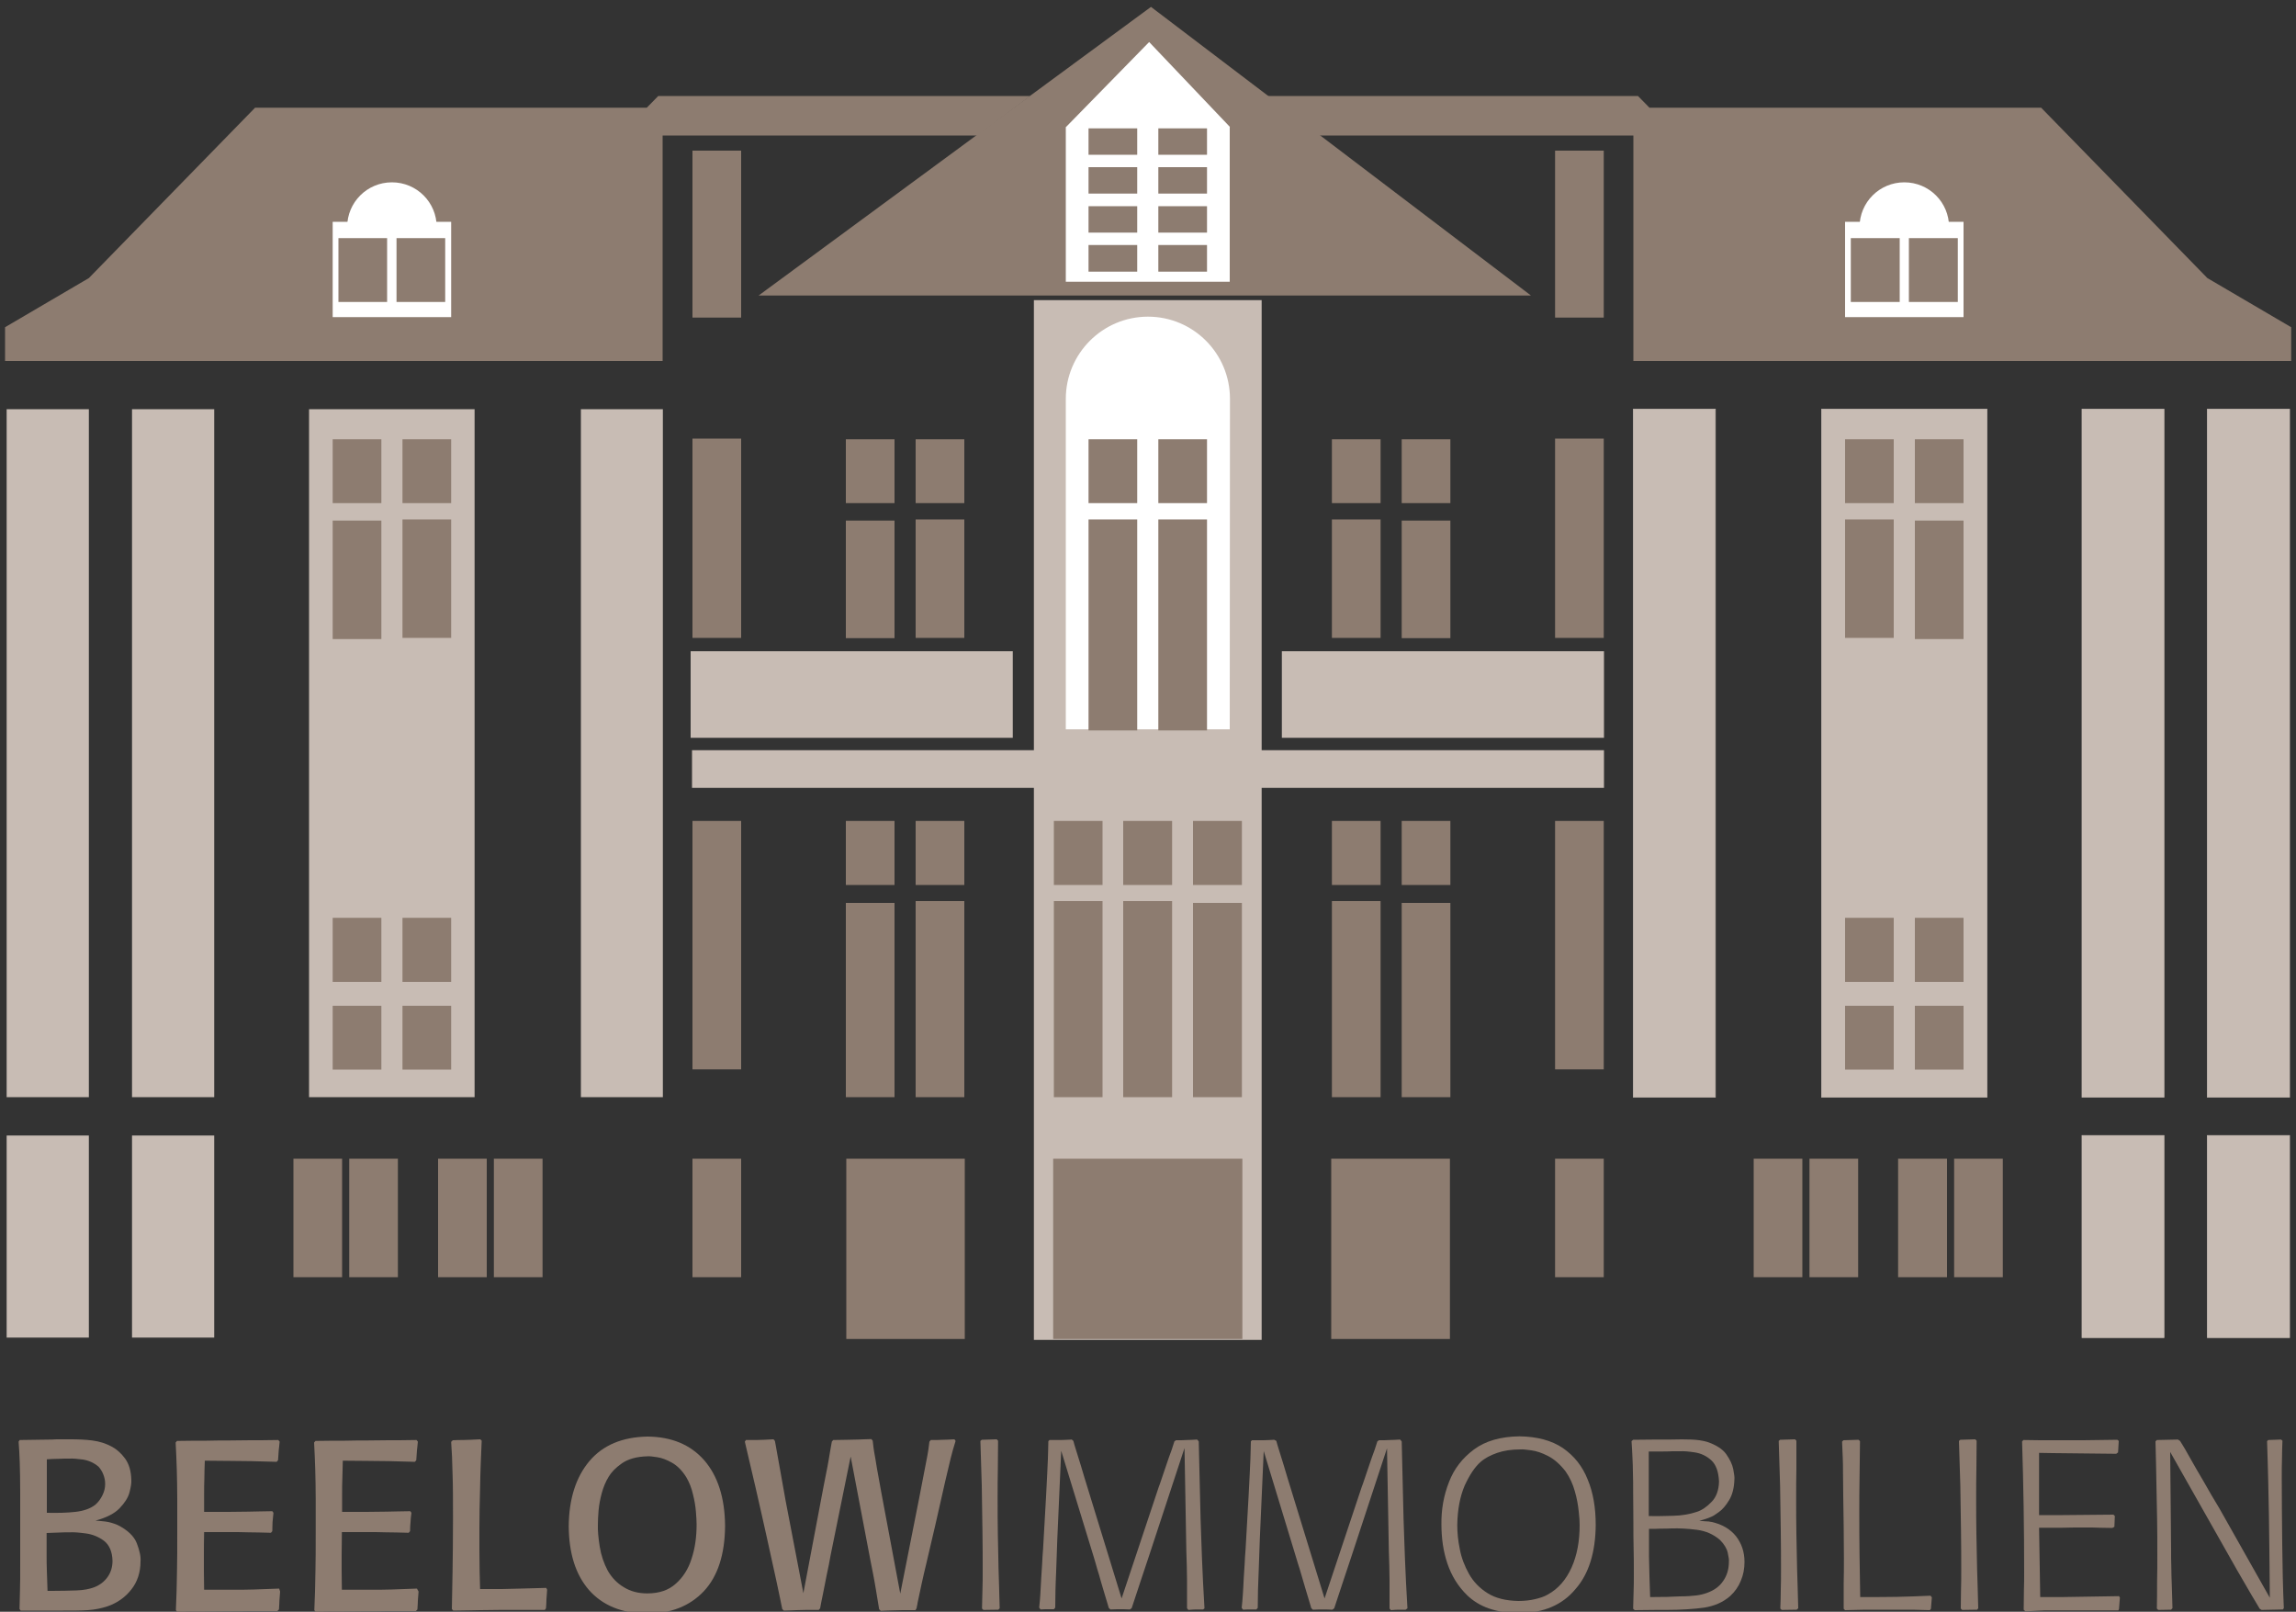 <?xml version="1.0" encoding="utf-8"?>
<!-- Generator: Adobe Illustrator 22.0.1, SVG Export Plug-In . SVG Version: 6.00 Build 0)  -->
<svg version="1.1" id="Ebene_1" xmlns="http://www.w3.org/2000/svg" xmlns:xlink="http://www.w3.org/1999/xlink" x="0px" y="0px"
	 viewBox="0 0 1000 701.9" style="enable-background:new 0 0 1000 701.9;" xml:space="preserve">
<rect x="0" y="0" width="1000" height="701.9" fill="#333333" stroke="none"/>
<style type="text/css">
	.st0{fill:#8D7C70;}
	.st1{fill:#FFFFFF;}
	.st2{fill:#C8BCB4;stroke:#C8BCB4;stroke-width:0.317;stroke-miterlimit:3.864;}
	.st3{fill:#C8BCB4;}
	.st4{fill-rule:evenodd;clip-rule:evenodd;fill:#8D7C70;}
</style>
<g>
	<polygon class="st0" points="330.4,128.7 666.8,128.7 501.3,3 330.4,128.7 	"/>
	<path class="st1" d="M464.3,55.3l36.2-37l35.2,37H464.3L464.3,55.3z M535.6,55.3l0,67.4h-71.4l0-67.4H535.6L535.6,55.3z"/>
	<polygon class="st2" points="793.4,178.2 865.4,178.2 865.4,477.8 793.4,477.8 793.4,178.2 	"/>
	<polygon class="st3" points="450.3,130.7 549.5,130.7 549.5,583.5 450.3,583.5 450.3,130.7 	"/>
	<path class="st1" d="M464.2,173.7c0-19.7,16-35.8,35.8-35.8c19.7,0,35.7,16,35.7,35.8c0,0.4-0.1,143.9-0.1,143.9h-71.4L464.2,173.7
		L464.2,173.7z"/>
	<polygon class="st0" points="718.4,46.9 889,46.9 961.4,121.1 997.9,142.5 997.9,157.2 711.4,157.2 711.4,59 574.3,59 551.4,41.8 
		713.4,41.8 718.4,46.9 	"/>
	<polygon class="st1" points="803.6,96.6 855.2,96.6 855.2,138.1 803.6,138.1 803.6,96.6 	"/>
	<polygon class="st0" points="803.6,191.3 824.8,191.3 824.8,219.1 803.6,219.1 803.6,191.3 	"/>
	<polygon class="st0" points="834,191.3 855.2,191.3 855.2,219.1 834,219.1 834,191.3 	"/>
	<polygon class="st0" points="803.6,226.2 824.8,226.2 824.8,277.8 803.6,277.8 803.6,226.2 	"/>
	<polygon class="st0" points="834,226.7 855.2,226.7 855.2,278.3 834,278.3 834,226.7 	"/>
	<polygon class="st0" points="803.6,399.7 824.8,399.7 824.8,427.6 803.6,427.6 803.6,399.7 	"/>
	<polygon class="st0" points="834,399.7 855.2,399.7 855.2,427.6 834,427.6 834,399.7 	"/>
	<polygon class="st0" points="803.6,438 824.8,438 824.8,465.8 803.6,465.8 803.6,438 	"/>
	<polygon class="st0" points="834,438 855.2,438 855.2,465.8 834,465.8 834,438 	"/>
	<polygon class="st0" points="826.7,504.6 848,504.6 848,556.2 826.7,556.2 826.7,504.6 	"/>
	<polygon class="st0" points="851.1,504.6 872.3,504.6 872.3,556.2 851.1,556.2 851.1,504.6 	"/>
	<polygon class="st0" points="763.8,504.6 785,504.6 785,556.2 763.8,556.2 763.8,504.6 	"/>
	<polygon class="st0" points="788.1,504.6 809.3,504.6 809.3,556.2 788.1,556.2 788.1,504.6 	"/>
	<polygon class="st0" points="677.3,191 698.5,191 698.5,277.8 677.3,277.8 677.3,191 	"/>
	<polygon class="st0" points="677.3,357.5 698.5,357.5 698.5,465.7 677.3,465.7 677.3,357.5 	"/>
	<polygon class="st0" points="677.3,65.6 698.5,65.6 698.5,138.3 677.3,138.3 677.3,65.6 	"/>
	<polygon class="st0" points="580.1,191.3 601.3,191.3 601.3,219.1 580.1,219.1 580.1,191.3 	"/>
	<polygon class="st0" points="610.5,191.3 631.7,191.3 631.7,219.1 610.5,219.1 610.5,191.3 	"/>
	<polygon class="st0" points="580.1,226.2 601.3,226.2 601.3,277.8 580.1,277.8 580.1,226.2 	"/>
	<polygon class="st0" points="610.5,226.7 631.7,226.7 631.7,277.9 610.5,277.9 610.5,226.7 	"/>
	<polygon class="st0" points="580.1,357.5 601.3,357.5 601.3,385.4 580.1,385.4 580.1,357.5 	"/>
	<polygon class="st0" points="610.5,357.5 631.7,357.5 631.7,385.4 610.5,385.4 610.5,357.5 	"/>
	<polygon class="st0" points="580.1,392.4 601.3,392.4 601.3,477.8 580.1,477.8 580.1,392.4 	"/>
	<polygon class="st0" points="610.5,393.2 631.7,393.2 631.7,477.8 610.5,477.8 610.5,393.2 	"/>
	<polygon class="st0" points="677.3,504.6 698.5,504.6 698.5,556.2 677.3,556.2 677.3,504.6 	"/>
	<polygon class="st0" points="579.8,504.6 631.5,504.6 631.5,583.1 579.8,583.1 579.8,504.6 	"/>
	<polygon class="st0" points="458.7,504.6 541.1,504.6 541.1,583.1 458.7,583.1 458.7,504.6 	"/>
	<polygon class="st0" points="489.2,357.5 510.5,357.5 510.5,385.4 489.2,385.4 489.2,357.5 	"/>
	<polygon class="st0" points="519.6,357.5 540.9,357.5 540.9,385.4 519.6,385.4 519.6,357.5 	"/>
	<polygon class="st0" points="489.2,392.4 510.5,392.4 510.5,477.8 489.2,477.8 489.2,392.4 	"/>
	<polygon class="st0" points="519.6,393.2 540.9,393.2 540.9,477.8 519.6,477.8 519.6,393.2 	"/>
	<polygon class="st0" points="459,357.5 480.2,357.5 480.2,385.4 459,385.4 459,357.5 	"/>
	<polygon class="st0" points="459,392.4 480.2,392.4 480.2,477.8 459,477.8 459,392.4 	"/>
	<polygon class="st0" points="474.1,191.3 495.3,191.3 495.3,219.1 474.1,219.1 474.1,191.3 	"/>
	<polygon class="st0" points="504.5,191.3 525.7,191.3 525.7,219.1 504.5,219.1 504.5,191.3 	"/>
	<polygon class="st0" points="474.1,226.2 495.3,226.2 495.3,318.1 474.1,318.1 474.1,226.2 	"/>
	<polygon class="st0" points="504.5,226.2 525.7,226.2 525.7,318.1 504.5,318.1 504.5,226.2 	"/>
	<polygon class="st0" points="474.1,55.9 495.3,55.9 495.3,67.4 474.1,67.4 474.1,55.9 	"/>
	<polygon class="st0" points="504.5,55.9 525.7,55.9 525.7,67.4 504.5,67.4 504.5,55.9 	"/>
	<polygon class="st0" points="474.1,72.8 495.3,72.8 495.3,84.3 474.1,84.3 474.1,72.8 	"/>
	<polygon class="st0" points="504.5,72.8 525.7,72.8 525.7,84.3 504.5,84.3 504.5,72.8 	"/>
	<polygon class="st0" points="474.1,89.8 495.3,89.8 495.3,101.3 474.1,101.3 474.1,89.8 	"/>
	<polygon class="st0" points="504.5,89.8 525.7,89.8 525.7,101.3 504.5,101.3 504.5,89.8 	"/>
	<polygon class="st0" points="474.1,106.7 495.3,106.7 495.3,118.3 474.1,118.3 474.1,106.7 	"/>
	<polygon class="st0" points="504.5,106.7 525.7,106.7 525.7,118.3 504.5,118.3 504.5,106.7 	"/>
	<path class="st1" d="M809.9,98.9c0-10.8,8.7-19.5,19.5-19.5c10.8,0,19.5,8.7,19.5,19.5c0,10.8-8.7,19.5-19.5,19.5
		C818.6,118.4,809.9,109.7,809.9,98.9L809.9,98.9z"/>
	<polygon class="st0" points="806.1,103.7 827.4,103.7 827.4,131.5 806.1,131.5 806.1,103.7 	"/>
	<polygon class="st0" points="831.4,103.7 852.7,103.7 852.7,131.5 831.4,131.5 831.4,103.7 	"/>
	<polygon class="st2" points="711.4,178.2 747.1,178.2 747.1,477.8 711.4,477.8 711.4,178.2 	"/>
	<polygon class="st2" points="906.8,178.2 942.5,178.2 942.5,477.8 906.8,477.8 906.8,178.2 	"/>
	<polygon class="st2" points="961.4,178.2 997.2,178.2 997.2,477.8 961.4,477.8 961.4,178.2 	"/>
	<polygon class="st2" points="906.8,494.5 942.5,494.5 942.5,582.5 906.8,582.5 906.8,494.5 	"/>
	<polygon class="st2" points="961.4,494.5 997.2,494.5 997.2,582.5 961.4,582.5 961.4,494.5 	"/>
	<polygon class="st3" points="134.6,178.2 206.7,178.2 206.7,477.8 134.6,477.8 134.6,178.2 	"/>
	<polygon class="st0" points="281.7,46.9 111.1,46.9 38.7,121.1 2.2,142.5 2.2,157.2 288.6,157.2 288.6,59 425.8,59 448.7,41.8 
		286.7,41.8 281.7,46.9 	"/>
	<polygon class="st1" points="144.9,96.6 196.5,96.6 196.5,138.1 144.9,138.1 144.9,96.6 	"/>
	<polygon class="st0" points="175.3,191.3 196.5,191.3 196.5,219.1 175.3,219.1 175.3,191.3 	"/>
	<polygon class="st0" points="144.9,191.3 166.1,191.3 166.1,219.1 144.9,219.1 144.9,191.3 	"/>
	<polygon class="st0" points="175.3,226.2 196.5,226.2 196.5,277.8 175.3,277.8 175.3,226.2 	"/>
	<polygon class="st0" points="144.9,226.7 166.1,226.7 166.1,278.3 144.9,278.3 144.9,226.7 	"/>
	<polygon class="st0" points="175.3,399.7 196.5,399.7 196.5,427.6 175.3,427.6 175.3,399.7 	"/>
	<polygon class="st0" points="144.9,399.7 166.1,399.7 166.1,427.6 144.9,427.6 144.9,399.7 	"/>
	<polygon class="st0" points="175.3,438 196.5,438 196.5,465.8 175.3,465.8 175.3,438 	"/>
	<polygon class="st0" points="144.9,438 166.1,438 166.1,465.8 144.9,465.8 144.9,438 	"/>
	<polygon class="st0" points="152.1,504.6 173.3,504.6 173.3,556.2 152.1,556.2 152.1,504.6 	"/>
	<polygon class="st0" points="127.8,504.6 149,504.6 149,556.2 127.8,556.2 127.8,504.6 	"/>
	<polygon class="st0" points="215.1,504.6 236.3,504.6 236.3,556.2 215.1,556.2 215.1,504.6 	"/>
	<polygon class="st0" points="190.8,504.6 212,504.6 212,556.2 190.8,556.2 190.8,504.6 	"/>
	<polygon class="st0" points="301.6,191 322.8,191 322.8,277.8 301.6,277.8 301.6,191 	"/>
	<polygon class="st0" points="301.6,357.5 322.8,357.5 322.8,465.7 301.6,465.7 301.6,357.5 	"/>
	<polygon class="st0" points="301.6,65.6 322.8,65.6 322.8,138.3 301.6,138.3 301.6,65.6 	"/>
	<polygon class="st0" points="398.8,191.3 420,191.3 420,219.1 398.8,219.1 398.8,191.3 	"/>
	<polygon class="st0" points="368.4,191.3 389.6,191.3 389.6,219.1 368.4,219.1 368.4,191.3 	"/>
	<polygon class="st0" points="398.8,226.2 420,226.2 420,277.8 398.8,277.8 398.8,226.2 	"/>
	<polygon class="st0" points="368.4,226.7 389.6,226.7 389.6,277.9 368.4,277.9 368.4,226.7 	"/>
	<polygon class="st0" points="398.8,357.5 420,357.5 420,385.4 398.8,385.4 398.8,357.5 	"/>
	<polygon class="st0" points="368.4,357.5 389.6,357.5 389.6,385.4 368.4,385.4 368.4,357.5 	"/>
	<polygon class="st0" points="398.8,392.4 420,392.4 420,477.8 398.8,477.8 398.8,392.4 	"/>
	<polygon class="st0" points="368.4,393.2 389.6,393.2 389.6,477.8 368.4,477.8 368.4,393.2 	"/>
	<polygon class="st0" points="301.6,504.6 322.8,504.6 322.8,556.2 301.6,556.2 301.6,504.6 	"/>
	<polygon class="st0" points="368.6,504.6 420.2,504.6 420.2,583.1 368.6,583.1 368.6,504.6 	"/>
	<path class="st1" d="M151.2,98.9c0-10.8,8.7-19.5,19.5-19.5s19.5,8.7,19.5,19.5c0,10.8-8.7,19.5-19.5,19.5S151.2,109.7,151.2,98.9
		L151.2,98.9z"/>
	<polygon class="st0" points="172.7,103.7 193.9,103.7 193.9,131.5 172.7,131.5 172.7,103.7 	"/>
	<polygon class="st0" points="147.4,103.7 168.6,103.7 168.6,131.5 147.4,131.5 147.4,103.7 	"/>
	<polygon class="st3" points="253,178.2 288.7,178.2 288.7,477.8 253,477.8 253,178.2 	"/>
	<polygon class="st3" points="57.5,178.2 93.3,178.2 93.3,477.8 57.5,477.8 57.5,178.2 	"/>
	<polygon class="st3" points="2.9,178.2 38.7,178.2 38.7,477.8 2.9,477.8 2.9,178.2 	"/>
	<polygon class="st3" points="57.5,494.5 93.3,494.5 93.3,582.5 57.5,582.5 57.5,494.5 	"/>
	<polygon class="st3" points="2.9,494.5 38.7,494.5 38.7,582.5 2.9,582.5 2.9,494.5 	"/>
	<polygon class="st3" points="301.4,326.7 698.6,326.7 698.6,343.1 301.4,343.1 301.4,326.7 	"/>
	<polygon class="st3" points="300.8,283.6 441.1,283.6 441.1,321.3 300.8,321.3 300.8,283.6 	"/>
	<polygon class="st3" points="558.3,283.6 698.6,283.6 698.6,321.3 558.3,321.3 558.3,283.6 	"/>
	<path class="st4" d="M27.5,701.4c4.1,0,7.7,0,10.7-0.2c3.1-0.2,6-0.8,8.7-1.7c4.3-1.5,7.7-4,10.3-7.3c2.6-3.3,4-7.4,4-12.2
		c0.2-2.1-0.4-4.7-1.6-7.9c-1.2-3.1-4-5.8-8.4-8c-1.9-0.8-3.7-1.3-5.3-1.5c-1.6-0.2-3.1-0.3-4.3-0.4c4.8-1.3,8.3-3.1,10.5-5.4
		c2.2-2.3,3.7-4.6,4.3-6.9c0.6-2.3,0.9-4.1,0.8-5.4c-0.1-3.9-1-6.9-2.7-9.3c-1.7-2.3-3.6-4-5.6-5.1c-2.7-1.5-5.6-2.4-8.7-2.8
		c-3.1-0.4-6.3-0.5-9.4-0.5c-1.4,0-2.9,0-4.4,0c-1.5,0-2.7,0-3.8,0.1l-14,0.2l-0.5,0.7c0.2,2.6,0.4,5.6,0.5,9
		c0.1,3.4,0.2,7.8,0.2,13.2c0,1.3,0,3.4,0,6.3c0,2.9,0,6.1,0,9.5c0,3.4,0,6.6,0,9.4c0,2.9,0,4.9,0,6.1c0,4.7,0,8.5-0.1,11.4
		c-0.1,2.9-0.1,5.6-0.2,8l0.5,0.7L27.5,701.4L27.5,701.4z M22.9,667.5c2.7-0.1,4.6-0.2,5.5-0.2c1,0,1.6,0,2,0
		c1.8-0.1,4.2,0.1,7.1,0.5c2.9,0.4,5.5,1.5,7.8,3.2c2.3,1.8,3.6,4.7,3.7,8.7c0,2.7-0.7,5-2.1,7c-1.4,2-3.3,3.5-5.8,4.5
		c-2.1,0.8-4.7,1.3-7.8,1.4c-3.1,0.1-6.6,0.2-10.6,0.2h-2c-0.1-3.7-0.2-6.7-0.3-9c-0.1-2.3-0.1-4.6-0.1-6.9c0-2.3,0-5.4,0-9.3
		L22.9,667.5L22.9,667.5z M20.4,635.5c1.6-0.1,3.3-0.2,4.9-0.2c1.6-0.1,3.3-0.1,5-0.1c1.4-0.1,3.3,0.1,5.8,0.4
		c2.5,0.4,4.8,1.4,6.8,3.1c0.9,1,1.6,2.1,2.1,3.4c0.5,1.3,0.8,2.6,0.8,4.1c0,1.8-0.4,3.4-1.2,5c-0.8,1.6-1.8,3-3.1,4.1
		c-2.2,1.7-5.1,2.7-8.7,3.1c-3.6,0.4-7.7,0.5-12.4,0.4V635.5L20.4,635.5z"/>
	<path class="st0" d="M121.6,691.8c-4.4,0.2-8,0.3-11,0.4c-2.9,0.1-6,0.1-9.2,0.1c-3.2,0-7.3,0-12.5,0c0-3.2-0.1-6-0.1-8.2
		c0-2.3,0-4.6,0-7.2c0-2.5,0-5.7,0.1-9.7c4.6,0,8.3,0,11.2,0c2.8,0,5.5,0,8.1,0.1c2.6,0,5.8,0.1,9.8,0.2l0.6-0.7
		c0-1.6,0.1-2.9,0.1-3.9c0.1-1,0.2-2.4,0.4-4.1l-0.5-0.7c-4.2,0.1-7.7,0.1-10.5,0.2c-2.9,0-5.7,0.1-8.6,0.1c-2.9,0-6.4,0-10.6,0
		c0-3.1,0-5.8,0-7.9c0-2.2,0-4.3,0.1-6.5c0-2.2,0.1-4.8,0.2-7.9c4.3,0,8,0.1,11,0.1c3,0,6.1,0.1,9.1,0.1c3.1,0.1,6.8,0.2,11.2,0.3
		l0.6-0.7c0.1-1.8,0.2-3.2,0.3-4.3c0.1-1.1,0.3-2.4,0.4-3.8l-0.6-0.7c-4.7,0.1-8.8,0.1-12.1,0.1c-3.4,0-6.5,0.1-9.4,0.1
		c-2.9,0-6.1,0-9.7,0.1c-3.5,0-7.8,0-12.9,0.1l-0.6,0.7c0.2,4,0.4,7.9,0.5,11.8c0.1,3.9,0.2,8.1,0.2,12.5c0,4.5,0,9.6,0,15.5
		c0,6.3,0,11.4-0.1,15.3c-0.1,3.9-0.1,7.2-0.2,9.9c-0.1,2.7-0.2,5.3-0.3,8l0.5,0.7c4.9-0.1,9-0.1,12.3-0.1c3.3,0,6.4-0.1,9.3-0.1
		c2.8,0,6,0,9.4-0.1c3.4,0,7.6,0,12.7,0l0.7-0.7c0.1-1.7,0.2-3,0.2-3.9c0.1-1,0.2-2.3,0.3-3.9L121.6,691.8L121.6,691.8z"/>
	<path class="st0" d="M181.6,691.8c-4.4,0.2-8,0.3-11,0.4c-2.9,0.1-6,0.1-9.2,0.1c-3.2,0-7.3,0-12.5,0c0-3.2-0.1-6-0.1-8.2
		c0-2.3,0-4.6,0-7.2c0-2.5,0.1-5.7,0.1-9.7c4.6,0,8.4,0,11.2,0c2.8,0,5.5,0,8.1,0.1c2.6,0,5.9,0.1,9.8,0.2l0.6-0.7
		c0-1.6,0.1-2.9,0.2-3.9c0-1,0.2-2.4,0.4-4.1l-0.5-0.7c-4.2,0.1-7.7,0.1-10.5,0.2c-2.9,0-5.7,0.1-8.6,0.1c-2.9,0-6.4,0-10.6,0
		c0-3.1,0-5.8,0-7.9c0-2.2,0-4.3,0.1-6.5c0.1-2.2,0.1-4.8,0.2-7.9c4.3,0,8,0.1,11.1,0.1c3,0,6.1,0.1,9.1,0.1
		c3.1,0.1,6.8,0.2,11.2,0.3l0.6-0.7c0.1-1.8,0.2-3.2,0.3-4.3c0.1-1.1,0.3-2.4,0.4-3.8l-0.6-0.7c-4.7,0.1-8.8,0.1-12.1,0.1
		c-3.3,0-6.5,0.1-9.4,0.1c-2.9,0-6.1,0-9.6,0.1c-3.5,0-7.8,0-12.9,0.1l-0.6,0.7c0.2,4,0.4,7.9,0.5,11.8c0.1,3.9,0.2,8.1,0.2,12.5
		c0,4.5,0,9.6,0,15.5c0,6.3,0,11.4-0.1,15.3c-0.1,3.9-0.1,7.2-0.2,9.9c-0.1,2.7-0.2,5.3-0.3,8l0.5,0.7c4.9-0.1,9-0.1,12.3-0.1
		c3.3,0,6.4-0.1,9.3-0.1c2.8,0,6,0,9.4-0.1c3.4,0,7.6,0,12.7,0l0.7-0.7c0.1-1.7,0.2-3,0.2-3.9c0.1-1,0.2-2.3,0.3-3.9L181.6,691.8
		L181.6,691.8z"/>
	<path class="st0" d="M237.9,691.5c-4.5,0.1-8.2,0.2-11.1,0.3c-2.8,0.1-5.6,0.1-8.2,0.2c-2.6,0-5.8,0-9.5,0
		c-0.1-2.4-0.1-4.9-0.2-7.5c0-2.6-0.1-5.9-0.1-9.8c0-1,0-4,0-9c0-5,0.1-11,0.3-17.9c0.1-6.9,0.4-13.7,0.7-20.4l-0.6-0.6
		c-1.7,0.1-3.1,0.1-4.2,0.2c-1.1,0-2.2,0.1-3.4,0.1c-1.1,0-2.6,0-4.4,0.1l-0.7,0.7c0.3,4,0.5,8.7,0.6,13.8
		c0.2,5.2,0.2,11.7,0.2,19.6c0,9.1-0.1,17-0.2,23.4c-0.1,6.5-0.2,11.8-0.3,16l0.6,0.7c4.8-0.1,8.8-0.1,11.9-0.2
		c3.1,0,5.9-0.1,8.4-0.1c2.5,0,5.3,0,8.2,0c3,0,6.8,0,11.4,0l0.5-0.7c0.1-1.4,0.2-2.7,0.2-3.9c0.1-1.1,0.2-2.5,0.3-4.2L237.9,691.5
		L237.9,691.5z"/>
	<path class="st4" d="M281.7,702.7c10.5,0,18.7-3.3,24.8-9.7c6.1-6.5,9.2-16,9.3-28.5c-0.1-12.3-3.2-21.8-9.1-28.6
		c-6-6.8-14.2-10.2-24.7-10.3c-10.9,0.2-19.4,3.7-25.3,10.7c-5.9,7-8.9,16.5-9,28.4c0.1,11.8,3,21,8.8,27.7
		C262.4,699.1,270.8,702.6,281.7,702.7L281.7,702.7z M281.9,693.9c-3.9,0-7.3-0.9-10.2-2.7c-2.9-1.7-5.2-4.1-7-7.2
		c-1.7-3.2-2.9-6.7-3.5-10.5c-0.6-3.8-0.9-7-0.8-9.6c0-1.6,0.1-3.7,0.3-6.1c0.2-2.4,0.7-5,1.4-7.6c0.7-2.6,1.7-5,3-7.1
		c1.1-1.9,3-3.9,5.7-5.8c2.7-1.9,6.5-3,11.2-3.1c0.9-0.1,2.3,0.1,4.3,0.4c2,0.3,4.1,1.1,6.4,2.4c2.3,1.3,4.4,3.4,6.2,6.3
		c1.3,2.2,2.3,4.7,2.9,7.4c0.7,2.7,1.1,5.2,1.3,7.6c0.2,2.4,0.3,4.3,0.3,5.6c0,5.4-0.7,10.4-2.2,14.9c-1.4,4.5-3.8,8.2-6.9,10.9
		C291.2,692.5,287.1,693.9,281.9,693.9L281.9,693.9z"/>
	<path class="st0" d="M399.2,700.4c0.1-0.4,0.1-0.7,0.2-1.1c0.1-0.4,0.2-0.7,0.2-1.1c1.2-5.7,2.4-11.4,3.8-17.1
		c1.3-5.7,2.7-11.4,4-17.1c1.9-8.3,3.3-14.7,4.3-19c1-4.3,1.8-7.7,2.4-10.1c0.6-2.4,1.3-4.9,2.1-7.4l-0.5-0.7
		c-2.1,0.1-3.7,0.2-5,0.2c-1.3,0.1-3,0.1-5.3,0.1l-0.6,0.7c-0.2,1.3-0.3,2.5-0.5,3.8c-0.2,1.3-0.6,3.5-1.2,6.5
		c-0.6,3.1-1.5,7.9-2.8,14.5l-8.2,41.4l-8.3-44.3c-0.2-1.3-0.6-3.3-1.1-6.1c-0.5-2.7-1-5.4-1.4-8.1c-0.5-2.7-0.8-4.5-0.9-5.5
		c-0.1-0.9-0.2-1.8-0.3-2.6l-0.6-0.7c-2.4,0.1-4.3,0.1-5.8,0.2c-1.5,0-3.1,0.1-4.6,0.1c-1.6,0-3.7,0.1-6.2,0.1l-0.6,0.7
		c-0.6,3.4-1.1,6.1-1.4,8.1c-0.3,1.9-0.7,3.7-1,5.3c-0.3,1.6-0.7,3.7-1.2,6.1l-8.8,46.5l-7.7-40.1c-0.8-4.6-1.7-9.3-2.5-14
		c-0.5-2.6-0.9-4.8-1.2-6.7c-0.3-1.9-0.7-3.8-1-5.5l-0.6-0.7c-1.7,0.1-3,0.1-4.1,0.2c-1.1,0-2.2,0.1-3.3,0.1c-1.1,0-2.7,0-4.6,0
		l-0.5,0.7c1.4,6,3,12.7,4.7,20.1c1.7,7.3,3.3,14.6,4.9,21.7c1.6,7.2,3,13.5,4.2,19.1c1.2,5.5,2,9.6,2.5,12l0.7,0.7
		c2.3-0.1,4.2-0.1,5.5-0.2c1.3,0,2.7-0.1,4-0.1c1.4,0,3.3,0,5.7,0l0.6-0.7c0.2-1.4,0.7-3.6,1.3-6.6c0.6-3,1.1-5.7,1.6-8.1
		c0.3-1.4,0.6-2.9,0.9-4.3c0.3-1.4,0.5-2.9,0.8-4.3l8.7-42.8l8.6,45.2c0.5,2.5,0.9,4.7,1.3,6.6c0.4,1.9,0.7,4,1.1,6.2
		c0.4,2.2,0.8,5,1.4,8.5l0.7,0.7c2.2-0.1,4-0.2,5.4-0.2c1.4,0,2.7-0.1,4.1-0.1c1.4,0,3.2,0,5.6,0L399.2,700.4L399.2,700.4z"/>
	<path class="st0" d="M435.4,700.4c-0.2-6.5-0.3-12.3-0.5-17.4c-0.1-5.1-0.2-10-0.3-14.9c-0.1-4.9-0.1-10.2-0.1-16.1
		c0-4.1,0-8.2,0.1-12.3c0-4.1,0.1-8.2,0.1-12.3l-0.6-0.6l-6.5,0.2l-0.6,0.5c0.2,6,0.4,12.5,0.6,19.4c0.1,6.9,0.2,13.6,0.3,20
		c0.1,6.4,0.1,12,0.1,16.7c0,3.3,0,6.2-0.1,8.7c-0.1,2.5-0.1,5.3-0.2,8.2l0.6,0.6l6.5-0.1L435.4,700.4L435.4,700.4z"/>
	<path class="st0" d="M524.6,700.4c-0.5-7.7-0.8-15.1-1.1-22c-0.2-6.9-0.5-12.6-0.6-17.1l-0.8-33.6l-0.7-0.8
		c-1.8,0.1-3.3,0.2-4.5,0.2c-1.2,0.1-2.8,0.1-4.7,0.1l-0.7,0.5c-0.4,1.2-0.8,2.5-1.2,3.7c-0.4,1.2-0.8,2.3-1.2,3.3
		c-0.2,0.7-0.7,2-1.3,3.8c-0.6,1.8-1.2,3.5-1.8,5.3c-0.6,1.8-1,3-1.3,3.7l-16.2,48.6l-16.2-52.7c-1.1-3.8-2.2-7.3-3.2-10.5
		c-1-3.1-1.5-4.9-1.6-5.4l-0.7-0.6c-2.1,0.1-3.6,0.2-4.8,0.2c-1.1,0-2.8,0-4.9,0l-0.5,0.5c-0.1,3.1-0.1,5.7-0.2,7.7
		c-0.1,2-0.2,4.2-0.3,6.6c-0.1,2.4-0.3,5.6-0.5,9.8l-1.3,22.9c-0.2,2.1-0.3,4.2-0.4,6.3c-0.1,2.1-0.3,4.2-0.4,6.3
		c-0.2,2.9-0.3,5.3-0.4,7.2c-0.1,1.9-0.3,3.8-0.5,5.7l0.6,0.8c1.3-0.1,2.4-0.1,3.2-0.1c0.8,0,1.7,0,2.6,0l0.6-0.7
		c0-2.9,0.1-5.4,0.1-7.6c0.1-2.2,0.1-4.9,0.3-8.2c0.1-3.3,0.3-8,0.5-14.1l1.7-38.4l14.1,46c0.6,2.1,1.2,3.9,1.6,5.5
		c0.5,1.6,1.1,3.5,1.7,5.8c0.7,2.3,1.6,5.5,2.9,9.7l0.4,1.4l0.7,0.7c1.9-0.1,3.4-0.1,4.4-0.1s2.4,0,4.1,0.1l0.8-0.6
		c1.1-3.4,2.4-7.2,3.8-11.5c1.4-4.3,2.7-8.1,3.8-11.4l15.4-46.8l0.8,45c0.1,2.3,0.1,4.4,0.2,6.4c0,2,0.1,4.1,0.1,6.1v12.3l0.6,0.7
		c1.3-0.1,2.3-0.2,3.1-0.2c0.8,0,1.9,0,3.3,0L524.6,700.4L524.6,700.4z"/>
	<path class="st0" d="M613,700.4c-0.5-7.7-0.8-15.1-1.1-22c-0.2-6.9-0.5-12.6-0.6-17.1l-0.8-33.6l-0.7-0.8c-1.8,0.1-3.3,0.2-4.5,0.2
		c-1.2,0.1-2.8,0.1-4.7,0.1l-0.7,0.5c-0.4,1.2-0.8,2.5-1.2,3.7c-0.4,1.2-0.8,2.3-1.2,3.3c-0.2,0.7-0.7,2-1.3,3.8
		c-0.6,1.8-1.2,3.5-1.8,5.3c-0.6,1.8-1,3-1.3,3.7l-16.2,48.6l-16.2-52.7c-1.1-3.8-2.2-7.3-3.2-10.5c-1-3.1-1.5-4.9-1.6-5.4L555,627
		c-2.1,0.1-3.6,0.2-4.8,0.2c-1.1,0-2.8,0-4.9,0l-0.5,0.5c-0.1,3.1-0.1,5.7-0.2,7.7s-0.2,4.2-0.3,6.6c-0.1,2.4-0.3,5.6-0.5,9.8
		l-1.3,22.9c-0.2,2.1-0.3,4.2-0.4,6.3c-0.1,2.1-0.3,4.2-0.4,6.3c-0.1,2.9-0.3,5.3-0.4,7.2c-0.1,1.9-0.3,3.8-0.5,5.7l0.6,0.8
		c1.3-0.1,2.4-0.1,3.2-0.1c0.8,0,1.7,0,2.6,0l0.6-0.7c0-2.9,0.1-5.4,0.1-7.6c0.1-2.2,0.2-4.9,0.3-8.2c0.1-3.3,0.3-8,0.5-14.1
		l1.7-38.4l14,46c0.6,2.1,1.2,3.9,1.7,5.5c0.5,1.6,1,3.5,1.7,5.8c0.7,2.3,1.6,5.5,2.9,9.7l0.4,1.4l0.7,0.7c1.9-0.1,3.4-0.1,4.4-0.1
		c1,0,2.4,0,4.1,0.1l0.8-0.6c1.1-3.4,2.4-7.2,3.8-11.5c1.4-4.3,2.7-8.1,3.8-11.4l15.4-46.8l0.8,45c0.1,2.3,0.1,4.4,0.2,6.4
		c0,2,0.1,4.1,0.1,6.1v12.3l0.6,0.7c1.3-0.1,2.3-0.2,3.1-0.2s1.9,0,3.3,0L613,700.4L613,700.4z"/>
	<path class="st4" d="M695,664.1c0-7.4-1.1-14.1-3.5-19.8c-2.3-5.8-5.9-10.3-10.8-13.7c-4.9-3.3-11.2-5-18.9-5.1
		c-8.2,0.1-14.8,2-19.8,5.7c-5,3.7-8.7,8.4-10.9,14.2c-2.3,5.8-3.4,12-3.3,18.4c0,6.1,0.8,11.8,2.6,17.1c1.8,5.3,4.6,9.9,8.6,13.8
		c2.6,2.5,5.8,4.5,9.6,5.8c3.8,1.3,8.2,2,13.2,2c10.5-0.1,18.7-3.6,24.4-10.5C692,685.4,694.9,676,695,664.1L695,664.1z M688,664.1
		c0,7-1.1,13.1-3.5,18.5c-2.4,5.3-5.8,9.3-10.4,11.8c-1.5,0.9-3.4,1.5-5.5,2c-2.1,0.5-4.6,0.8-7.3,0.8c-5.4-0.1-9.9-1.2-13.4-3.4
		c-3.5-2.2-6.2-5-8.1-8.4c-1.9-3.4-3.3-7-4-10.8c-0.8-3.8-1.1-7.3-1.1-10.5c0.1-6.7,1.2-12.4,3.2-17.1c2.1-4.6,4.4-8.1,6.9-10.3
		c1.9-1.7,4.4-3,7.3-4c2.9-1,6.2-1.5,10.1-1.5c1-0.1,2.6,0.1,4.8,0.4c2.2,0.3,4.6,1.1,7.3,2.5c2.7,1.4,5.2,3.6,7.6,6.7
		c1.8,2.6,3.1,5.4,4,8.6c0.9,3.1,1.4,6,1.7,8.8C687.9,660.7,688,662.7,688,664.1L688,664.1z"/>
	<path class="st4" d="M721.4,626.9l-10.1,0.1l-0.7,0.6c0.2,2.7,0.3,5.1,0.4,7.2c0.1,2.1,0.2,4.3,0.2,6.6c0.1,2.3,0.1,5.2,0.1,8.6
		c0,3.4,0.1,7.9,0.1,13.3c0,3.6,0,7.2,0.1,10.9c0.1,3.6,0.1,7.2,0.1,10.9c0,3,0,5.7-0.1,7.9c-0.1,2.2-0.1,4.8-0.2,7.6l0.7,0.6
		l9.1-0.1h4.5c6.6,0,12.2-0.4,16.6-1c4.4-0.7,8.2-2.3,11.3-5c2.1-1.9,3.7-4.2,4.7-6.7c1.1-2.6,1.6-5.3,1.6-8.2
		c0-4.4-1.3-8.1-3.7-11.2c-2.5-3.1-6-5.2-10.6-6.2c-0.9-0.2-1.8-0.3-2.7-0.3c-0.9-0.1-1.8-0.1-2.7-0.2c0.9-0.3,1.9-0.5,2.7-0.8
		c0.9-0.3,1.8-0.6,2.6-1c0.6-0.2,1.7-0.9,3.2-2c1.6-1.1,3.1-2.9,4.5-5.2c1.4-2.3,2.2-5.4,2.3-9.1c0.1-0.8-0.1-2.3-0.5-4.4
		c-0.4-2.1-1.5-4.3-3.1-6.6c-1.7-2.3-4.5-4-8.3-5.3c-2.1-0.6-4.4-0.9-6.8-1c-2.5-0.1-5.5-0.1-9.1,0H721.4L721.4,626.9z M718.7,695.5
		c-0.1-3.4-0.2-6.5-0.3-9.1c-0.1-2.6-0.1-5.5-0.2-8.6c0-3.1,0-7.1,0-12c1.7,0,3.4,0,5-0.1c1.7,0,3.3,0,4.9-0.1
		c3.3-0.1,7,0.1,10.9,0.6c4,0.5,7.3,2,10.1,4.4c1.9,1.9,3,3.8,3.4,5.6c0.4,1.8,0.6,3.1,0.5,3.9c0,3.2-0.8,6-2.5,8.4
		c-1.6,2.4-4,4.1-7.1,5.2c-1.4,0.5-3,0.9-4.7,1.1c-1.7,0.2-4.1,0.4-7.2,0.4C728.4,695.4,724.1,695.5,718.7,695.5L718.7,695.5z
		 M718.2,632.1h1.1c0.6,0,1.8,0,3.7,0c1.9,0,3.7,0,5.5-0.1c1.8,0,2.8,0,3.2,0c1.7-0.1,3.9,0.1,6.5,0.5c2.6,0.4,5,1.5,7.1,3.4
		c2.1,1.9,3.2,5,3.4,9.3c-0.1,3.8-1.2,6.8-3.3,8.9c-2,2.1-4.2,3.6-6.4,4.3c-3,1-6.4,1.6-10.2,1.7c-3.8,0.1-7.4,0.2-10.7,0.1V632.1
		L718.2,632.1z"/>
	<path class="st0" d="M783.2,700.4c-0.2-6.5-0.3-12.3-0.5-17.4c-0.1-5.1-0.2-10-0.3-14.9c-0.1-4.9-0.1-10.2-0.1-16.1
		c0-4.1,0-8.2,0.1-12.3c0-4.1,0-8.2,0-12.3l-0.6-0.6l-6.5,0.2l-0.6,0.5c0.2,6,0.4,12.5,0.6,19.4c0.1,6.9,0.2,13.6,0.3,20
		c0.1,6.4,0.1,12,0.1,16.7c0,3.3,0,6.2-0.1,8.7c0,2.5-0.1,5.3-0.2,8.2l0.6,0.6l6.5-0.1L783.2,700.4L783.2,700.4z"/>
	<path class="st0" d="M841,700.6l0.4-5l-0.6-0.7c-2.9,0.1-5.3,0.2-7.4,0.3c-2.1,0.1-4.4,0.1-6.9,0.2c-2.5,0-5.9,0.1-10.2,0.1h-6.1
		c-0.1-6.2-0.2-12.4-0.3-18.5c-0.1-6.2-0.1-12.4-0.1-18.5c0-5,0-9.9,0.1-14.7c0.1-4.8,0.1-10.2,0.2-16.2l-0.6-0.6l-6.6,0.2l-0.6,0.6
		c0.1,2.9,0.2,5.3,0.3,7.2c0.1,1.9,0.1,4,0.1,6.4c0,2.3,0.1,5.6,0.1,9.8l0.2,13.7l0.1,13.5c0,3.7,0,7.4-0.1,11.1c0,3.7,0,7.4,0,11.1
		l0.6,0.6l8.8-0.2h20.5l7.6,0.2L841,700.6L841,700.6z"/>
	<path class="st0" d="M861.6,700.4c-0.2-6.5-0.3-12.3-0.5-17.4c-0.1-5.1-0.2-10-0.3-14.9c-0.1-4.9-0.1-10.2-0.1-16.1
		c0-4.1,0-8.2,0.1-12.3c0-4.1,0.1-8.2,0.1-12.3l-0.6-0.6l-6.5,0.2l-0.6,0.5c0.2,6,0.4,12.5,0.6,19.4c0.1,6.9,0.2,13.6,0.3,20
		c0.1,6.4,0.1,12,0.1,16.7c0,3.3,0,6.2-0.1,8.7c0,2.5-0.1,5.3-0.1,8.2l0.6,0.6l6.5-0.1L861.6,700.4L861.6,700.4z"/>
	<path class="st0" d="M922.9,700.8l0.4-5.1l-0.4-0.6l-25.2,0.4h-9.1l-0.5-30.2h10c1.8,0,3.6-0.1,5.4-0.1c1.8,0,3.6,0,5.3,0
		c2,0,3.9,0,5.6,0.1c1.7,0,3.5,0.1,5.6,0.1l0.9-0.5l0.2-4.7l-0.6-0.6l-22,0.2h-10.4v-27.1l6,0.1l27.6,0.3l0.8-0.6l0.3-5l-0.6-0.5
		l-14.8,0.2h-18.8l-7.3-0.1l-0.6,0.6c0.6,19,0.9,38,0.9,57c0,2.7,0,5.3-0.1,7.7c0,2.4-0.1,5.3-0.1,8.6l0.7,0.7l8.5-0.4h32
		L922.9,700.8L922.9,700.8z"/>
	<path class="st0" d="M994.7,700.3c-0.4-8.8-0.6-18.2-0.7-28.1c-0.1-9.9-0.2-19.4-0.2-28.3c0-3.3,0-6.2,0.1-8.7
		c0-2.5,0.1-5.1,0.2-7.8l-0.6-0.5l-5.6,0.2l-0.5,0.5c0.2,6.6,0.4,12.4,0.5,17.4c0.1,5,0.2,9.8,0.3,14.5c0.1,4.7,0.1,9.9,0.2,15.6
		c0.1,5.7,0.1,12.6,0.2,20.7l-21.9-38.8c-2.6-4.3-4.9-8.2-6.9-11.8c-2.1-3.5-3.9-6.7-5.5-9.5c-1.2-2.1-2.1-3.7-2.6-4.6
		c-0.5-0.9-1.3-2.1-2.2-3.6l-0.9-0.6l-9.2,0.2l-0.6,0.6c0.2,6.7,0.3,12.7,0.4,18.1c0.1,5.3,0.2,10.5,0.3,15.4
		c0.1,5,0.1,10.3,0.1,15.9c0,3.9,0,7.8-0.1,11.7c0,3.9,0,7.8-0.1,11.7l0.6,0.6l5.6-0.1l0.6-0.7c-0.1-4-0.2-7.4-0.3-10.1
		s-0.2-5.2-0.2-7.6c-0.1-2.4-0.1-5-0.1-8c0-3-0.1-6.7-0.1-11.2c-0.1-10.4-0.2-20.7-0.3-31.1l29.1,51.4c2.8,4.9,5,8.6,6.5,11.2
		c1.5,2.6,2.7,4.4,3.4,5.7l0.8,0.5l9.3-0.2L994.7,700.3L994.7,700.3z"/>
</g>
</svg>

